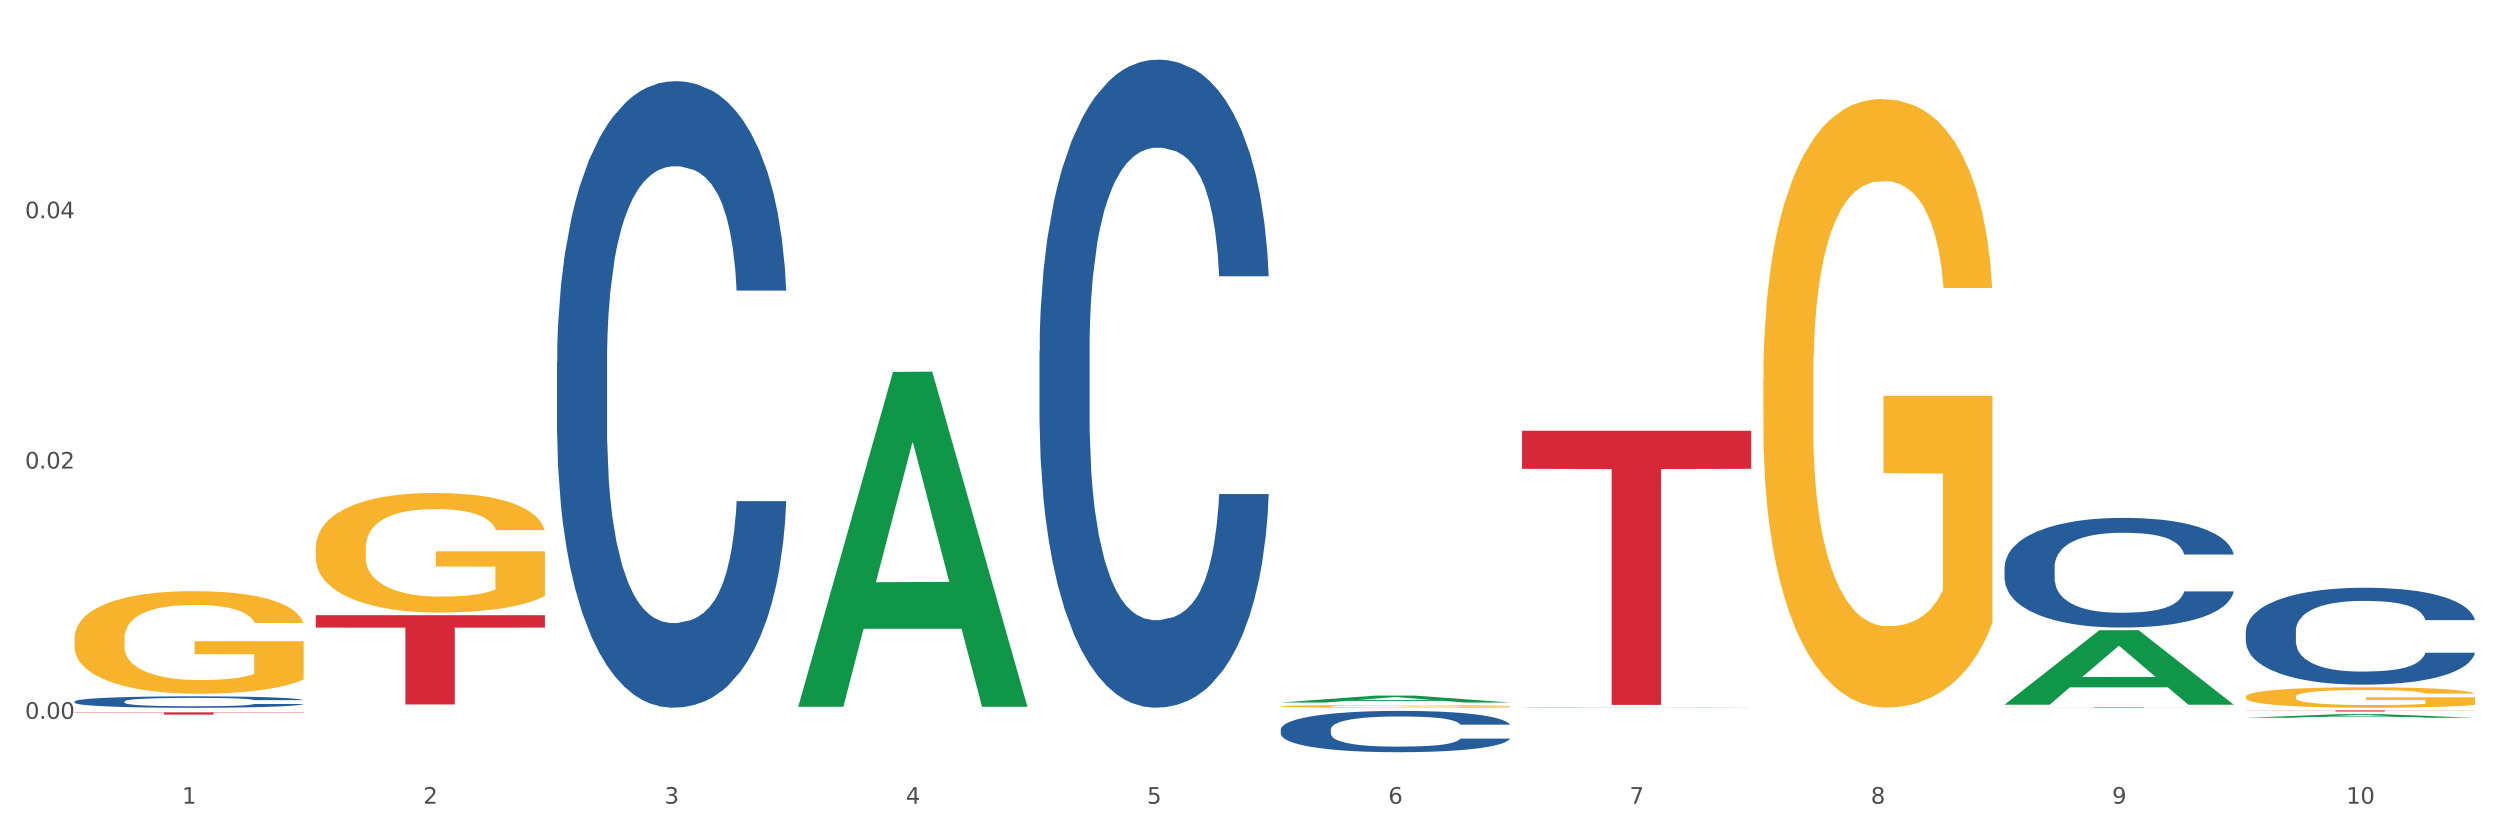 <?xml version="1.0" encoding="utf-8" standalone="no"?>
<!DOCTYPE svg PUBLIC "-//W3C//DTD SVG 1.1//EN"
  "http://www.w3.org/Graphics/SVG/1.1/DTD/svg11.dtd">
<svg xmlns:xlink="http://www.w3.org/1999/xlink" width="1080pt" height="360pt" viewBox="0 0 1080 360" xmlns="http://www.w3.org/2000/svg" version="1.1">
 <rect x="0" y="0" width="1080" height="360" fill="#333333" stroke="none"/>
 <defs>
  <style type="text/css">*{stroke-linejoin: round; stroke-linecap: butt}</style>
 </defs>
 <g id="figure_1">
  <g id="patch_1">
   <path d="M 0 360 
L 1080 360 
L 1080 0 
L 0 0 
z
" style="fill: #ffffff; stroke: #ffffff; stroke-linejoin: miter"/>
  </g>
  <g id="axes_1">
   <g id="matplotlib.axis_1">
    <g id="xtick_1">
     <g id="text_1">
      <!-- 1 -->
      <g style="fill: #4d4d4d" transform="translate(78.627 347.204) scale(0.096 -0.096)">
       <defs>
        <path id="DejaVuSans-31" d="M 794 531 
L 1825 531 
L 1825 4091 
L 703 3866 
L 703 4441 
L 1819 4666 
L 2450 4666 
L 2450 531 
L 3481 531 
L 3481 0 
L 794 0 
L 794 531 
z
" transform="scale(0.016)"/>
       </defs>
       <use xlink:href="#DejaVuSans-31"/>
      </g>
     </g>
    </g>
    <g id="xtick_2">
     <g id="text_2">
      <!-- 2 -->
      <g style="fill: #4d4d4d" transform="translate(182.851 347.204) scale(0.096 -0.096)">
       <defs>
        <path id="DejaVuSans-32" d="M 1228 531 
L 3431 531 
L 3431 0 
L 469 0 
L 469 531 
Q 828 903 1448 1529 
Q 2069 2156 2228 2338 
Q 2531 2678 2651 2914 
Q 2772 3150 2772 3378 
Q 2772 3750 2511 3984 
Q 2250 4219 1831 4219 
Q 1534 4219 1204 4116 
Q 875 4013 500 3803 
L 500 4441 
Q 881 4594 1212 4672 
Q 1544 4750 1819 4750 
Q 2544 4750 2975 4387 
Q 3406 4025 3406 3419 
Q 3406 3131 3298 2873 
Q 3191 2616 2906 2266 
Q 2828 2175 2409 1742 
Q 1991 1309 1228 531 
z
" transform="scale(0.016)"/>
       </defs>
       <use xlink:href="#DejaVuSans-32"/>
      </g>
     </g>
    </g>
    <g id="xtick_3">
     <g id="text_3">
      <!-- 3 -->
      <g style="fill: #4d4d4d" transform="translate(287.074 347.204) scale(0.096 -0.096)">
       <defs>
        <path id="DejaVuSans-33" d="M 2597 2516 
Q 3050 2419 3304 2112 
Q 3559 1806 3559 1356 
Q 3559 666 3084 287 
Q 2609 -91 1734 -91 
Q 1441 -91 1130 -33 
Q 819 25 488 141 
L 488 750 
Q 750 597 1062 519 
Q 1375 441 1716 441 
Q 2309 441 2620 675 
Q 2931 909 2931 1356 
Q 2931 1769 2642 2001 
Q 2353 2234 1838 2234 
L 1294 2234 
L 1294 2753 
L 1863 2753 
Q 2328 2753 2575 2939 
Q 2822 3125 2822 3475 
Q 2822 3834 2567 4026 
Q 2313 4219 1838 4219 
Q 1578 4219 1281 4162 
Q 984 4106 628 3988 
L 628 4550 
Q 988 4650 1302 4700 
Q 1616 4750 1894 4750 
Q 2613 4750 3031 4423 
Q 3450 4097 3450 3541 
Q 3450 3153 3228 2886 
Q 3006 2619 2597 2516 
z
" transform="scale(0.016)"/>
       </defs>
       <use xlink:href="#DejaVuSans-33"/>
      </g>
     </g>
    </g>
    <g id="xtick_4">
     <g id="text_4">
      <!-- 4 -->
      <g style="fill: #4d4d4d" transform="translate(391.298 347.204) scale(0.096 -0.096)">
       <defs>
        <path id="DejaVuSans-34" d="M 2419 4116 
L 825 1625 
L 2419 1625 
L 2419 4116 
z
M 2253 4666 
L 3047 4666 
L 3047 1625 
L 3713 1625 
L 3713 1100 
L 3047 1100 
L 3047 0 
L 2419 0 
L 2419 1100 
L 313 1100 
L 313 1709 
L 2253 4666 
z
" transform="scale(0.016)"/>
       </defs>
       <use xlink:href="#DejaVuSans-34"/>
      </g>
     </g>
    </g>
    <g id="xtick_5">
     <g id="text_5">
      <!-- 5 -->
      <g style="fill: #4d4d4d" transform="translate(495.522 347.204) scale(0.096 -0.096)">
       <defs>
        <path id="DejaVuSans-35" d="M 691 4666 
L 3169 4666 
L 3169 4134 
L 1269 4134 
L 1269 2991 
Q 1406 3038 1543 3061 
Q 1681 3084 1819 3084 
Q 2600 3084 3056 2656 
Q 3513 2228 3513 1497 
Q 3513 744 3044 326 
Q 2575 -91 1722 -91 
Q 1428 -91 1123 -41 
Q 819 9 494 109 
L 494 744 
Q 775 591 1075 516 
Q 1375 441 1709 441 
Q 2250 441 2565 725 
Q 2881 1009 2881 1497 
Q 2881 1984 2565 2268 
Q 2250 2553 1709 2553 
Q 1456 2553 1204 2497 
Q 953 2441 691 2322 
L 691 4666 
z
" transform="scale(0.016)"/>
       </defs>
       <use xlink:href="#DejaVuSans-35"/>
      </g>
     </g>
    </g>
    <g id="xtick_6">
     <g id="text_6">
      <!-- 6 -->
      <g style="fill: #4d4d4d" transform="translate(599.745 347.204) scale(0.096 -0.096)">
       <defs>
        <path id="DejaVuSans-36" d="M 2113 2584 
Q 1688 2584 1439 2293 
Q 1191 2003 1191 1497 
Q 1191 994 1439 701 
Q 1688 409 2113 409 
Q 2538 409 2786 701 
Q 3034 994 3034 1497 
Q 3034 2003 2786 2293 
Q 2538 2584 2113 2584 
z
M 3366 4563 
L 3366 3988 
Q 3128 4100 2886 4159 
Q 2644 4219 2406 4219 
Q 1781 4219 1451 3797 
Q 1122 3375 1075 2522 
Q 1259 2794 1537 2939 
Q 1816 3084 2150 3084 
Q 2853 3084 3261 2657 
Q 3669 2231 3669 1497 
Q 3669 778 3244 343 
Q 2819 -91 2113 -91 
Q 1303 -91 875 529 
Q 447 1150 447 2328 
Q 447 3434 972 4092 
Q 1497 4750 2381 4750 
Q 2619 4750 2861 4703 
Q 3103 4656 3366 4563 
z
" transform="scale(0.016)"/>
       </defs>
       <use xlink:href="#DejaVuSans-36"/>
      </g>
     </g>
    </g>
    <g id="xtick_7">
     <g id="text_7">
      <!-- 7 -->
      <g style="fill: #4d4d4d" transform="translate(703.969 347.204) scale(0.096 -0.096)">
       <defs>
        <path id="DejaVuSans-37" d="M 525 4666 
L 3525 4666 
L 3525 4397 
L 1831 0 
L 1172 0 
L 2766 4134 
L 525 4134 
L 525 4666 
z
" transform="scale(0.016)"/>
       </defs>
       <use xlink:href="#DejaVuSans-37"/>
      </g>
     </g>
    </g>
    <g id="xtick_8">
     <g id="text_8">
      <!-- 8 -->
      <g style="fill: #4d4d4d" transform="translate(808.193 347.204) scale(0.096 -0.096)">
       <defs>
        <path id="DejaVuSans-38" d="M 2034 2216 
Q 1584 2216 1326 1975 
Q 1069 1734 1069 1313 
Q 1069 891 1326 650 
Q 1584 409 2034 409 
Q 2484 409 2743 651 
Q 3003 894 3003 1313 
Q 3003 1734 2745 1975 
Q 2488 2216 2034 2216 
z
M 1403 2484 
Q 997 2584 770 2862 
Q 544 3141 544 3541 
Q 544 4100 942 4425 
Q 1341 4750 2034 4750 
Q 2731 4750 3128 4425 
Q 3525 4100 3525 3541 
Q 3525 3141 3298 2862 
Q 3072 2584 2669 2484 
Q 3125 2378 3379 2068 
Q 3634 1759 3634 1313 
Q 3634 634 3220 271 
Q 2806 -91 2034 -91 
Q 1263 -91 848 271 
Q 434 634 434 1313 
Q 434 1759 690 2068 
Q 947 2378 1403 2484 
z
M 1172 3481 
Q 1172 3119 1398 2916 
Q 1625 2713 2034 2713 
Q 2441 2713 2670 2916 
Q 2900 3119 2900 3481 
Q 2900 3844 2670 4047 
Q 2441 4250 2034 4250 
Q 1625 4250 1398 4047 
Q 1172 3844 1172 3481 
z
" transform="scale(0.016)"/>
       </defs>
       <use xlink:href="#DejaVuSans-38"/>
      </g>
     </g>
    </g>
    <g id="xtick_9">
     <g id="text_9">
      <!-- 9 -->
      <g style="fill: #4d4d4d" transform="translate(912.416 347.204) scale(0.096 -0.096)">
       <defs>
        <path id="DejaVuSans-39" d="M 703 97 
L 703 672 
Q 941 559 1184 500 
Q 1428 441 1663 441 
Q 2288 441 2617 861 
Q 2947 1281 2994 2138 
Q 2813 1869 2534 1725 
Q 2256 1581 1919 1581 
Q 1219 1581 811 2004 
Q 403 2428 403 3163 
Q 403 3881 828 4315 
Q 1253 4750 1959 4750 
Q 2769 4750 3195 4129 
Q 3622 3509 3622 2328 
Q 3622 1225 3098 567 
Q 2575 -91 1691 -91 
Q 1453 -91 1209 -44 
Q 966 3 703 97 
z
M 1959 2075 
Q 2384 2075 2632 2365 
Q 2881 2656 2881 3163 
Q 2881 3666 2632 3958 
Q 2384 4250 1959 4250 
Q 1534 4250 1286 3958 
Q 1038 3666 1038 3163 
Q 1038 2656 1286 2365 
Q 1534 2075 1959 2075 
z
" transform="scale(0.016)"/>
       </defs>
       <use xlink:href="#DejaVuSans-39"/>
      </g>
     </g>
    </g>
    <g id="xtick_10">
     <g id="text_10">
      <!-- 10 -->
      <g style="fill: #4d4d4d" transform="translate(1013.586 347.204) scale(0.096 -0.096)">
       <defs>
        <path id="DejaVuSans-30" d="M 2034 4250 
Q 1547 4250 1301 3770 
Q 1056 3291 1056 2328 
Q 1056 1369 1301 889 
Q 1547 409 2034 409 
Q 2525 409 2770 889 
Q 3016 1369 3016 2328 
Q 3016 3291 2770 3770 
Q 2525 4250 2034 4250 
z
M 2034 4750 
Q 2819 4750 3233 4129 
Q 3647 3509 3647 2328 
Q 3647 1150 3233 529 
Q 2819 -91 2034 -91 
Q 1250 -91 836 529 
Q 422 1150 422 2328 
Q 422 3509 836 4129 
Q 1250 4750 2034 4750 
z
" transform="scale(0.016)"/>
       </defs>
       <use xlink:href="#DejaVuSans-31"/>
       <use xlink:href="#DejaVuSans-30" transform="translate(63.623 0)"/>
      </g>
     </g>
    </g>
    <g id="xtick_11"/>
    <g id="xtick_12"/>
    <g id="xtick_13"/>
    <g id="xtick_14"/>
    <g id="xtick_15"/>
    <g id="xtick_16"/>
    <g id="xtick_17"/>
    <g id="xtick_18"/>
    <g id="xtick_19"/>
   </g>
   <g id="matplotlib.axis_2">
    <g id="ytick_1">
     <g id="text_11">
      <!-- 0.00 -->
      <g style="fill: #4d4d4d" transform="translate(10.8 310.536) scale(0.096 -0.096)">
       <defs>
        <path id="DejaVuSans-2e" d="M 684 794 
L 1344 794 
L 1344 0 
L 684 0 
L 684 794 
z
" transform="scale(0.016)"/>
       </defs>
       <use xlink:href="#DejaVuSans-30"/>
       <use xlink:href="#DejaVuSans-2e" transform="translate(63.623 0)"/>
       <use xlink:href="#DejaVuSans-30" transform="translate(95.41 0)"/>
       <use xlink:href="#DejaVuSans-30" transform="translate(159.033 0)"/>
      </g>
     </g>
    </g>
    <g id="ytick_2">
     <g id="text_12">
      <!-- 0.02 -->
      <g style="fill: #4d4d4d" transform="translate(10.8 202.409) scale(0.096 -0.096)">
       <use xlink:href="#DejaVuSans-30"/>
       <use xlink:href="#DejaVuSans-2e" transform="translate(63.623 0)"/>
       <use xlink:href="#DejaVuSans-30" transform="translate(95.41 0)"/>
       <use xlink:href="#DejaVuSans-32" transform="translate(159.033 0)"/>
      </g>
     </g>
    </g>
    <g id="ytick_3">
     <g id="text_13">
      <!-- 0.04 -->
      <g style="fill: #4d4d4d" transform="translate(10.8 94.282) scale(0.096 -0.096)">
       <use xlink:href="#DejaVuSans-30"/>
       <use xlink:href="#DejaVuSans-2e" transform="translate(63.623 0)"/>
       <use xlink:href="#DejaVuSans-30" transform="translate(95.41 0)"/>
       <use xlink:href="#DejaVuSans-34" transform="translate(159.033 0)"/>
      </g>
     </g>
    </g>
    <g id="ytick_4"/>
    <g id="ytick_5"/>
    <g id="ytick_6"/>
   </g>
   <g id="PolyCollection_1">
    <path d="M 344.846 305.079 
L 344.948 304.943 
L 385.778 160.676 
L 402.722 160.54 
L 443.858 305.351 
L 424.26 305.351 
L 415.379 271.629 
L 373.223 271.629 
L 372.916 272.173 
L 364.342 305.351 
L 344.846 305.351 
L 344.846 305.079 
L 378.53 251.505 
L 410.072 251.369 
L 394.454 191.405 
L 394.25 191.133 
L 394.046 191.541 
L 378.428 251.369 
L 378.53 251.505 
L 344.846 305.079 
z
" clip-path="url(#pc60d5cb30a)" style="fill: #109648"/>
    <path d="M 657.517 305.683 
L 657.634 305.683 
L 657.634 305.68 
L 657.985 305.674 
L 659.272 305.665 
L 660.911 305.658 
L 663.72 305.649 
L 665.241 305.646 
L 667.231 305.642 
L 671.327 305.636 
L 676.008 305.63 
L 679.285 305.627 
L 681.743 305.625 
L 687.244 305.622 
L 690.404 305.621 
L 693.681 305.619 
L 696.49 305.619 
L 701.171 305.618 
L 704.916 305.617 
L 709.247 305.617 
L 712.875 305.617 
L 717.673 305.618 
L 724.695 305.619 
L 727.387 305.62 
L 731.015 305.622 
L 734.76 305.624 
L 737.803 305.626 
L 741.314 305.629 
L 744.943 305.633 
L 748.454 305.639 
L 750.911 305.643 
L 752.901 305.648 
L 754.657 305.654 
L 755.944 305.661 
L 756.529 305.666 
L 735.112 305.666 
L 734.526 305.661 
L 733.356 305.656 
L 732.186 305.652 
L 730.898 305.649 
L 728.909 305.646 
L 727.153 305.644 
L 724.227 305.641 
L 721.535 305.64 
L 719.312 305.639 
L 716.62 305.638 
L 710.885 305.637 
L 706.789 305.637 
L 704.214 305.637 
L 701.054 305.638 
L 698.362 305.639 
L 695.202 305.641 
L 692.745 305.642 
L 690.287 305.645 
L 688.882 305.646 
L 686.776 305.649 
L 685.371 305.652 
L 683.499 305.656 
L 682.445 305.659 
L 680.573 305.667 
L 679.754 305.672 
L 679.402 305.676 
L 679.168 305.68 
L 679.168 305.701 
L 679.871 305.711 
L 680.456 305.715 
L 681.392 305.72 
L 683.148 305.725 
L 685.722 305.731 
L 688.414 305.735 
L 690.638 305.738 
L 692.745 305.74 
L 694.851 305.741 
L 697.426 305.743 
L 699.533 305.744 
L 702.693 305.744 
L 706.438 305.745 
L 709.364 305.745 
L 715.332 305.744 
L 718.024 305.743 
L 720.599 305.742 
L 723.408 305.741 
L 725.632 305.739 
L 726.919 305.738 
L 729.026 305.736 
L 730.664 305.733 
L 732.069 305.73 
L 733.005 305.727 
L 734.058 305.723 
L 734.877 305.718 
L 735.112 305.716 
L 756.529 305.716 
L 756.061 305.721 
L 755.242 305.726 
L 753.603 305.732 
L 752.316 305.736 
L 750.326 305.74 
L 748.22 305.744 
L 745.294 305.748 
L 742.602 305.751 
L 739.793 305.754 
L 736.75 305.756 
L 731.249 305.76 
L 729.26 305.761 
L 725.046 305.762 
L 721.769 305.763 
L 716.971 305.764 
L 712.055 305.765 
L 706.906 305.765 
L 702.341 305.764 
L 697.309 305.764 
L 694.149 305.763 
L 690.638 305.762 
L 686.542 305.76 
L 682.679 305.757 
L 679.051 305.755 
L 675.657 305.752 
L 672.497 305.748 
L 668.401 305.742 
L 665.358 305.737 
L 663.134 305.731 
L 661.613 305.727 
L 660.091 305.721 
L 659.272 305.717 
L 657.985 305.708 
L 657.517 305.699 
L 657.517 305.683 
z
" clip-path="url(#pc60d5cb30a)" style="fill: #255c99"/>
    <path d="M 865.964 245.013 
L 866.081 244.969 
L 866.081 243.758 
L 866.432 242.114 
L 867.719 239.085 
L 869.358 236.792 
L 872.167 234.109 
L 873.688 232.984 
L 875.678 231.729 
L 879.774 229.696 
L 884.456 227.965 
L 887.733 227.013 
L 890.19 226.407 
L 895.691 225.325 
L 898.851 224.849 
L 902.128 224.46 
L 904.937 224.2 
L 909.618 223.898 
L 913.364 223.768 
L 917.694 223.725 
L 921.322 223.768 
L 926.12 223.941 
L 933.143 224.46 
L 935.834 224.763 
L 939.463 225.282 
L 943.208 225.974 
L 946.251 226.667 
L 949.762 227.662 
L 953.39 228.96 
L 956.901 230.604 
L 959.359 232.119 
L 961.348 233.719 
L 963.104 235.667 
L 964.391 237.787 
L 964.976 239.561 
L 943.559 239.561 
L 942.974 237.96 
L 941.803 236.229 
L 940.633 235.061 
L 939.346 234.109 
L 937.356 233.027 
L 935.6 232.335 
L 932.674 231.513 
L 929.983 230.994 
L 927.759 230.691 
L 925.067 230.431 
L 919.332 230.171 
L 915.236 230.171 
L 912.661 230.258 
L 909.501 230.474 
L 906.81 230.777 
L 903.65 231.296 
L 901.192 231.859 
L 898.734 232.595 
L 897.33 233.114 
L 895.223 234.066 
L 893.819 234.844 
L 891.946 236.186 
L 890.893 237.138 
L 889.02 239.604 
L 888.201 241.421 
L 887.85 242.676 
L 887.616 244.061 
L 887.616 250.81 
L 888.318 253.839 
L 888.903 255.137 
L 889.839 256.608 
L 891.595 258.512 
L 894.17 260.373 
L 896.861 261.714 
L 899.085 262.536 
L 901.192 263.142 
L 903.298 263.618 
L 905.873 264.051 
L 907.98 264.31 
L 911.14 264.57 
L 914.885 264.7 
L 917.811 264.7 
L 923.78 264.483 
L 926.472 264.267 
L 929.046 263.964 
L 931.855 263.488 
L 934.079 262.969 
L 935.366 262.579 
L 937.473 261.757 
L 939.111 260.892 
L 940.516 259.897 
L 941.452 259.031 
L 942.505 257.733 
L 943.325 256.262 
L 943.559 255.483 
L 964.976 255.483 
L 964.508 257.041 
L 963.689 258.555 
L 962.05 260.589 
L 960.763 261.757 
L 958.773 263.185 
L 956.667 264.397 
L 953.741 265.738 
L 951.049 266.733 
L 948.24 267.599 
L 945.197 268.377 
L 939.697 269.459 
L 937.707 269.762 
L 933.494 270.281 
L 930.217 270.584 
L 925.418 270.887 
L 920.503 271.06 
L 915.353 271.103 
L 910.789 271.017 
L 905.756 270.757 
L 902.596 270.498 
L 899.085 270.108 
L 894.989 269.502 
L 891.127 268.767 
L 887.499 267.901 
L 884.105 266.906 
L 880.945 265.781 
L 876.848 263.921 
L 873.805 262.104 
L 871.582 260.416 
L 870.06 258.988 
L 868.539 257.171 
L 867.719 255.916 
L 866.432 252.887 
L 865.964 250.075 
L 865.964 245.013 
z
" clip-path="url(#pc60d5cb30a)" style="fill: #255c99"/>
    <path d="M 970.188 272.715 
L 970.305 272.676 
L 970.305 271.606 
L 970.656 270.153 
L 971.943 267.476 
L 973.582 265.449 
L 976.39 263.079 
L 977.912 262.084 
L 979.902 260.976 
L 983.998 259.178 
L 988.679 257.649 
L 991.956 256.808 
L 994.414 256.272 
L 999.915 255.316 
L 1003.075 254.896 
L 1006.352 254.552 
L 1009.161 254.322 
L 1013.842 254.054 
L 1017.587 253.94 
L 1021.917 253.901 
L 1025.546 253.94 
L 1030.344 254.093 
L 1037.366 254.552 
L 1040.058 254.819 
L 1043.686 255.278 
L 1047.431 255.89 
L 1050.474 256.502 
L 1053.985 257.381 
L 1057.613 258.528 
L 1061.125 259.981 
L 1063.582 261.32 
L 1065.572 262.734 
L 1067.327 264.455 
L 1068.615 266.329 
L 1069.2 267.897 
L 1047.782 267.897 
L 1047.197 266.482 
L 1046.027 264.952 
L 1044.857 263.92 
L 1043.569 263.079 
L 1041.58 262.123 
L 1039.824 261.511 
L 1036.898 260.784 
L 1034.206 260.325 
L 1031.983 260.058 
L 1029.291 259.828 
L 1023.556 259.599 
L 1019.46 259.599 
L 1016.885 259.675 
L 1013.725 259.867 
L 1011.033 260.134 
L 1007.873 260.593 
L 1005.415 261.09 
L 1002.958 261.74 
L 1001.553 262.199 
L 999.447 263.04 
L 998.042 263.729 
L 996.17 264.914 
L 995.116 265.755 
L 993.244 267.935 
L 992.424 269.541 
L 992.073 270.65 
L 991.839 271.873 
L 991.839 277.839 
L 992.541 280.515 
L 993.127 281.662 
L 994.063 282.962 
L 995.818 284.645 
L 998.393 286.289 
L 1001.085 287.475 
L 1003.309 288.201 
L 1005.415 288.736 
L 1007.522 289.157 
L 1010.097 289.539 
L 1012.203 289.769 
L 1015.363 289.998 
L 1019.109 290.113 
L 1022.035 290.113 
L 1028.003 289.922 
L 1030.695 289.731 
L 1033.27 289.463 
L 1036.079 289.042 
L 1038.303 288.584 
L 1039.59 288.239 
L 1041.697 287.513 
L 1043.335 286.748 
L 1044.739 285.869 
L 1045.676 285.104 
L 1046.729 283.957 
L 1047.548 282.657 
L 1047.782 281.968 
L 1069.2 281.968 
L 1068.732 283.345 
L 1067.913 284.683 
L 1066.274 286.48 
L 1064.987 287.513 
L 1062.997 288.775 
L 1060.89 289.845 
L 1057.965 291.031 
L 1055.273 291.91 
L 1052.464 292.675 
L 1049.421 293.363 
L 1043.92 294.319 
L 1041.931 294.587 
L 1037.717 295.046 
L 1034.44 295.313 
L 1029.642 295.581 
L 1024.726 295.734 
L 1019.577 295.772 
L 1015.012 295.696 
L 1009.98 295.466 
L 1006.82 295.237 
L 1003.309 294.893 
L 999.212 294.357 
L 995.35 293.707 
L 991.722 292.943 
L 988.328 292.063 
L 985.168 291.069 
L 981.072 289.425 
L 978.029 287.819 
L 975.805 286.327 
L 974.284 285.066 
L 972.762 283.46 
L 971.943 282.351 
L 970.656 279.674 
L 970.188 277.189 
L 970.188 272.715 
z
" clip-path="url(#pc60d5cb30a)" style="fill: #255c99"/>
    <path d="M 240.622 156.681 
L 240.739 156.434 
L 240.739 149.513 
L 241.09 140.119 
L 242.378 122.815 
L 244.016 109.714 
L 246.825 94.388 
L 248.347 87.961 
L 250.336 80.792 
L 254.432 69.174 
L 259.114 59.286 
L 262.391 53.847 
L 264.849 50.387 
L 270.349 44.207 
L 273.509 41.488 
L 276.786 39.263 
L 279.595 37.78 
L 284.277 36.049 
L 288.022 35.308 
L 292.352 35.06 
L 295.98 35.308 
L 300.779 36.296 
L 307.801 39.263 
L 310.493 40.993 
L 314.121 43.959 
L 317.866 47.915 
L 320.909 51.87 
L 324.42 57.555 
L 328.048 64.971 
L 331.559 74.365 
L 334.017 83.017 
L 336.007 92.163 
L 337.762 103.287 
L 339.049 115.399 
L 339.635 125.535 
L 318.217 125.535 
L 317.632 116.388 
L 316.462 106.5 
L 315.291 99.826 
L 314.004 94.388 
L 312.014 88.208 
L 310.259 84.253 
L 307.333 79.556 
L 304.641 76.59 
L 302.417 74.859 
L 299.725 73.376 
L 293.991 71.893 
L 289.894 71.893 
L 287.32 72.387 
L 284.16 73.623 
L 281.468 75.354 
L 278.308 78.32 
L 275.85 81.533 
L 273.392 85.736 
L 271.988 88.702 
L 269.881 94.141 
L 268.477 98.59 
L 266.604 106.253 
L 265.551 111.692 
L 263.678 125.782 
L 262.859 136.164 
L 262.508 143.333 
L 262.274 151.243 
L 262.274 189.806 
L 262.976 207.11 
L 263.561 214.526 
L 264.498 222.93 
L 266.253 233.807 
L 268.828 244.436 
L 271.52 252.1 
L 273.743 256.796 
L 275.85 260.257 
L 277.957 262.976 
L 280.532 265.448 
L 282.638 266.931 
L 285.798 268.415 
L 289.543 269.156 
L 292.469 269.156 
L 298.438 267.92 
L 301.13 266.684 
L 303.705 264.954 
L 306.513 262.235 
L 308.737 259.268 
L 310.025 257.043 
L 312.131 252.347 
L 313.77 247.403 
L 315.174 241.717 
L 316.11 236.773 
L 317.164 229.357 
L 317.983 220.953 
L 318.217 216.503 
L 339.635 216.503 
L 339.167 225.402 
L 338.347 234.054 
L 336.709 245.672 
L 335.421 252.347 
L 333.432 260.504 
L 331.325 267.426 
L 328.399 275.089 
L 325.707 280.774 
L 322.899 285.718 
L 319.856 290.168 
L 314.355 296.348 
L 312.365 298.078 
L 308.152 301.045 
L 304.875 302.775 
L 300.077 304.505 
L 295.161 305.494 
L 290.011 305.741 
L 285.447 305.247 
L 280.414 303.764 
L 277.254 302.281 
L 273.743 300.056 
L 269.647 296.595 
L 265.785 292.393 
L 262.157 287.449 
L 258.763 281.763 
L 255.603 275.336 
L 251.507 264.707 
L 248.464 254.324 
L 246.24 244.684 
L 244.718 236.526 
L 243.197 226.144 
L 242.378 218.975 
L 241.09 201.671 
L 240.622 185.603 
L 240.622 156.681 
z
" clip-path="url(#pc60d5cb30a)" style="fill: #255c99"/>
    <path d="M 136.399 305.471 
L 136.516 305.471 
L 136.516 305.471 
L 136.867 305.471 
L 138.154 305.47 
L 139.793 305.47 
L 142.602 305.47 
L 144.123 305.469 
L 146.113 305.469 
L 150.209 305.469 
L 154.89 305.469 
L 158.167 305.468 
L 160.625 305.468 
L 166.126 305.468 
L 169.286 305.468 
L 172.563 305.468 
L 175.372 305.468 
L 180.053 305.468 
L 183.798 305.468 
L 188.129 305.468 
L 191.757 305.468 
L 196.555 305.468 
L 203.577 305.468 
L 206.269 305.468 
L 209.897 305.468 
L 213.642 305.468 
L 216.685 305.468 
L 220.196 305.468 
L 223.824 305.469 
L 227.336 305.469 
L 229.793 305.469 
L 231.783 305.47 
L 233.538 305.47 
L 234.826 305.47 
L 235.411 305.47 
L 213.993 305.47 
L 213.408 305.47 
L 212.238 305.47 
L 211.068 305.47 
L 209.78 305.47 
L 207.791 305.469 
L 206.035 305.469 
L 203.109 305.469 
L 200.417 305.469 
L 198.194 305.469 
L 195.502 305.469 
L 189.767 305.469 
L 185.671 305.469 
L 183.096 305.469 
L 179.936 305.469 
L 177.244 305.469 
L 174.084 305.469 
L 171.626 305.469 
L 169.169 305.469 
L 167.764 305.469 
L 165.658 305.47 
L 164.253 305.47 
L 162.381 305.47 
L 161.327 305.47 
L 159.455 305.471 
L 158.635 305.471 
L 158.284 305.471 
L 158.05 305.471 
L 158.05 305.472 
L 158.752 305.473 
L 159.338 305.473 
L 160.274 305.473 
L 162.029 305.474 
L 164.604 305.474 
L 167.296 305.474 
L 169.52 305.474 
L 171.626 305.474 
L 173.733 305.475 
L 176.308 305.475 
L 178.415 305.475 
L 181.575 305.475 
L 185.32 305.475 
L 188.246 305.475 
L 194.214 305.475 
L 196.906 305.475 
L 199.481 305.475 
L 202.29 305.475 
L 204.514 305.474 
L 205.801 305.474 
L 207.908 305.474 
L 209.546 305.474 
L 210.951 305.474 
L 211.887 305.474 
L 212.94 305.474 
L 213.759 305.473 
L 213.993 305.473 
L 235.411 305.473 
L 234.943 305.473 
L 234.124 305.474 
L 232.485 305.474 
L 231.198 305.474 
L 229.208 305.474 
L 227.102 305.475 
L 224.176 305.475 
L 221.484 305.475 
L 218.675 305.475 
L 215.632 305.475 
L 210.131 305.476 
L 208.142 305.476 
L 203.928 305.476 
L 200.651 305.476 
L 195.853 305.476 
L 190.937 305.476 
L 185.788 305.476 
L 181.223 305.476 
L 176.191 305.476 
L 173.031 305.476 
L 169.52 305.476 
L 165.424 305.476 
L 161.561 305.475 
L 157.933 305.475 
L 154.539 305.475 
L 151.379 305.475 
L 147.283 305.475 
L 144.24 305.474 
L 142.016 305.474 
L 140.495 305.474 
L 138.973 305.473 
L 138.154 305.473 
L 136.867 305.473 
L 136.399 305.472 
L 136.399 305.471 
z
" clip-path="url(#pc60d5cb30a)" style="fill: #255c99"/>
    <path d="M 32.175 303.041 
L 32.292 303.036 
L 32.292 302.91 
L 32.643 302.738 
L 33.931 302.422 
L 35.569 302.182 
L 38.378 301.902 
L 39.899 301.785 
L 41.889 301.654 
L 45.985 301.442 
L 50.667 301.261 
L 53.944 301.161 
L 56.401 301.098 
L 61.902 300.985 
L 65.062 300.936 
L 68.339 300.895 
L 71.148 300.868 
L 75.829 300.836 
L 79.575 300.823 
L 83.905 300.818 
L 87.533 300.823 
L 92.331 300.841 
L 99.354 300.895 
L 102.045 300.927 
L 105.674 300.981 
L 109.419 301.053 
L 112.462 301.125 
L 115.973 301.229 
L 119.601 301.365 
L 123.112 301.536 
L 125.57 301.694 
L 127.559 301.862 
L 129.315 302.065 
L 130.602 302.286 
L 131.187 302.471 
L 109.77 302.471 
L 109.185 302.304 
L 108.014 302.124 
L 106.844 302.002 
L 105.557 301.902 
L 103.567 301.789 
L 101.811 301.717 
L 98.886 301.631 
L 96.194 301.577 
L 93.97 301.545 
L 91.278 301.518 
L 85.543 301.491 
L 81.447 301.491 
L 78.872 301.5 
L 75.712 301.523 
L 73.021 301.554 
L 69.861 301.609 
L 67.403 301.667 
L 64.945 301.744 
L 63.541 301.798 
L 61.434 301.898 
L 60.03 301.979 
L 58.157 302.119 
L 57.104 302.219 
L 55.231 302.476 
L 54.412 302.666 
L 54.061 302.797 
L 53.827 302.941 
L 53.827 303.646 
L 54.529 303.962 
L 55.114 304.098 
L 56.05 304.251 
L 57.806 304.45 
L 60.381 304.644 
L 63.072 304.784 
L 65.296 304.87 
L 67.403 304.933 
L 69.509 304.983 
L 72.084 305.028 
L 74.191 305.055 
L 77.351 305.083 
L 81.096 305.096 
L 84.022 305.096 
L 89.991 305.074 
L 92.683 305.051 
L 95.257 305.019 
L 98.066 304.97 
L 100.29 304.915 
L 101.577 304.875 
L 103.684 304.789 
L 105.322 304.699 
L 106.727 304.595 
L 107.663 304.504 
L 108.717 304.369 
L 109.536 304.215 
L 109.77 304.134 
L 131.187 304.134 
L 130.719 304.297 
L 129.9 304.455 
L 128.262 304.667 
L 126.974 304.789 
L 124.985 304.938 
L 122.878 305.064 
L 119.952 305.205 
L 117.26 305.308 
L 114.451 305.399 
L 111.408 305.48 
L 105.908 305.593 
L 103.918 305.625 
L 99.705 305.679 
L 96.428 305.71 
L 91.629 305.742 
L 86.714 305.76 
L 81.564 305.765 
L 77 305.756 
L 71.967 305.729 
L 68.807 305.701 
L 65.296 305.661 
L 61.2 305.598 
L 57.338 305.521 
L 53.71 305.43 
L 50.316 305.327 
L 47.156 305.209 
L 43.059 305.015 
L 40.016 304.825 
L 37.793 304.649 
L 36.271 304.5 
L 34.75 304.31 
L 33.931 304.179 
L 32.643 303.863 
L 32.175 303.569 
L 32.175 303.041 
z
" clip-path="url(#pc60d5cb30a)" style="fill: #255c99"/>
    <path d="M 970.188 306.889 
L 1069.2 306.889 
L 1069.2 306.956 
L 1030.252 306.956 
L 1030.252 307.369 
L 1008.901 307.369 
L 1008.901 306.956 
L 970.188 306.956 
L 970.188 306.89 
L 970.188 306.889 
z
" clip-path="url(#pc60d5cb30a)" style="fill: #d62839"/>
    <path d="M 32.175 275.859 
L 32.292 275.818 
L 32.292 274.361 
L 32.526 273.107 
L 33.695 270.072 
L 35.448 267.563 
L 36.734 266.228 
L 38.02 265.135 
L 39.54 264.042 
L 41.41 262.909 
L 44.8 261.25 
L 46.904 260.4 
L 49.476 259.51 
L 54.152 258.215 
L 57.542 257.487 
L 61.049 256.88 
L 66.777 256.151 
L 70.517 255.828 
L 74.492 255.585 
L 79.285 255.423 
L 82.909 255.383 
L 90.858 255.504 
L 97.638 255.868 
L 100.911 256.151 
L 105.119 256.637 
L 107.34 256.961 
L 110.964 257.608 
L 114.705 258.458 
L 117.277 259.186 
L 121.134 260.562 
L 124.057 261.938 
L 126.745 263.638 
L 128.148 264.811 
L 129.2 265.904 
L 130.135 267.158 
L 131.071 269.141 
L 110.029 269.141 
L 109.211 267.725 
L 107.925 266.39 
L 106.054 265.095 
L 104.418 264.285 
L 101.612 263.274 
L 99.041 262.626 
L 96.352 262.141 
L 93.079 261.736 
L 90.507 261.534 
L 86.883 261.372 
L 79.752 261.412 
L 74.96 261.736 
L 71.686 262.141 
L 69.582 262.505 
L 67.712 262.909 
L 65.608 263.476 
L 63.153 264.326 
L 61.399 265.095 
L 59.646 266.066 
L 58.243 267.037 
L 56.957 268.17 
L 55.905 269.384 
L 55.087 270.639 
L 54.386 272.176 
L 53.801 274.726 
L 53.801 280.27 
L 54.035 281.524 
L 54.619 283.183 
L 55.321 284.438 
L 56.49 285.935 
L 57.542 286.947 
L 59.529 288.403 
L 61.75 289.617 
L 63.504 290.386 
L 65.257 291.034 
L 68.296 291.924 
L 71.686 292.652 
L 74.609 293.098 
L 78.583 293.502 
L 81.272 293.664 
L 83.61 293.745 
L 89.338 293.745 
L 93.429 293.624 
L 97.988 293.34 
L 101.495 292.976 
L 104.418 292.531 
L 107.691 291.803 
L 109.795 291.115 
L 109.795 282.657 
L 84.078 282.617 
L 84.078 276.992 
L 131.187 276.992 
L 131.187 293.502 
L 129.2 294.352 
L 126.979 295.121 
L 124.641 295.809 
L 121.134 296.659 
L 116.926 297.468 
L 113.185 298.034 
L 109.211 298.52 
L 104.535 298.965 
L 98.456 299.37 
L 94.715 299.532 
L 90.039 299.653 
L 84.545 299.694 
L 79.752 299.613 
L 75.076 299.41 
L 70.167 299.046 
L 65.374 298.52 
L 61.75 297.994 
L 58.126 297.347 
L 54.269 296.497 
L 51.229 295.687 
L 48.891 294.959 
L 46.32 294.028 
L 43.514 292.814 
L 41.41 291.722 
L 39.54 290.589 
L 37.552 289.132 
L 36.15 287.877 
L 34.747 286.299 
L 33.928 285.126 
L 32.993 283.305 
L 32.292 280.755 
L 32.175 275.859 
z
" clip-path="url(#pc60d5cb30a)" style="fill: #f7b32b"/>
    <path d="M 865.964 305.559 
L 964.976 305.559 
L 964.976 305.587 
L 926.028 305.588 
L 926.028 305.765 
L 904.677 305.765 
L 904.677 305.588 
L 865.964 305.587 
L 865.964 305.559 
L 865.964 305.559 
z
" clip-path="url(#pc60d5cb30a)" style="fill: #d62839"/>
    <path d="M 657.517 186.068 
L 756.529 186.068 
L 756.529 202.525 
L 717.581 202.636 
L 717.581 304.493 
L 696.23 304.493 
L 696.23 202.636 
L 657.517 202.525 
L 657.517 186.179 
L 657.517 186.068 
z
" clip-path="url(#pc60d5cb30a)" style="fill: #d62839"/>
    <path d="M 553.293 315.12 
L 553.41 315.103 
L 553.41 314.647 
L 553.761 314.027 
L 555.049 312.886 
L 556.687 312.022 
L 559.496 311.012 
L 561.017 310.588 
L 563.007 310.115 
L 567.103 309.349 
L 571.785 308.697 
L 575.062 308.338 
L 577.52 308.11 
L 583.02 307.703 
L 586.18 307.523 
L 589.457 307.376 
L 592.266 307.279 
L 596.948 307.165 
L 600.693 307.116 
L 605.023 307.099 
L 608.651 307.116 
L 613.45 307.181 
L 620.472 307.376 
L 623.164 307.491 
L 626.792 307.686 
L 630.537 307.947 
L 633.58 308.208 
L 637.091 308.583 
L 640.719 309.072 
L 644.23 309.691 
L 646.688 310.262 
L 648.677 310.865 
L 650.433 311.599 
L 651.72 312.397 
L 652.306 313.066 
L 630.888 313.066 
L 630.303 312.463 
L 629.132 311.81 
L 627.962 311.37 
L 626.675 311.012 
L 624.685 310.604 
L 622.929 310.343 
L 620.004 310.034 
L 617.312 309.838 
L 615.088 309.724 
L 612.396 309.626 
L 606.661 309.528 
L 602.565 309.528 
L 599.99 309.561 
L 596.83 309.642 
L 594.139 309.756 
L 590.979 309.952 
L 588.521 310.164 
L 586.063 310.441 
L 584.659 310.637 
L 582.552 310.995 
L 581.148 311.289 
L 579.275 311.794 
L 578.222 312.153 
L 576.349 313.082 
L 575.53 313.767 
L 575.179 314.239 
L 574.945 314.761 
L 574.945 317.304 
L 575.647 318.445 
L 576.232 318.934 
L 577.168 319.488 
L 578.924 320.206 
L 581.499 320.907 
L 584.191 321.412 
L 586.414 321.722 
L 588.521 321.95 
L 590.628 322.129 
L 593.202 322.292 
L 595.309 322.39 
L 598.469 322.488 
L 602.214 322.537 
L 605.14 322.537 
L 611.109 322.455 
L 613.801 322.374 
L 616.375 322.26 
L 619.184 322.08 
L 621.408 321.885 
L 622.695 321.738 
L 624.802 321.428 
L 626.441 321.102 
L 627.845 320.727 
L 628.781 320.401 
L 629.835 319.912 
L 630.654 319.358 
L 630.888 319.065 
L 652.306 319.065 
L 651.837 319.652 
L 651.018 320.222 
L 649.38 320.988 
L 648.092 321.428 
L 646.103 321.966 
L 643.996 322.423 
L 641.07 322.928 
L 638.378 323.303 
L 635.569 323.629 
L 632.526 323.923 
L 627.026 324.33 
L 625.036 324.444 
L 620.823 324.64 
L 617.546 324.754 
L 612.747 324.868 
L 607.832 324.933 
L 602.682 324.95 
L 598.118 324.917 
L 593.085 324.819 
L 589.925 324.721 
L 586.414 324.575 
L 582.318 324.346 
L 578.456 324.069 
L 574.828 323.743 
L 571.434 323.368 
L 568.274 322.944 
L 564.177 322.243 
L 561.135 321.559 
L 558.911 320.923 
L 557.389 320.385 
L 555.868 319.7 
L 555.049 319.228 
L 553.761 318.087 
L 553.293 317.027 
L 553.293 315.12 
z
" clip-path="url(#pc60d5cb30a)" style="fill: #255c99"/>
    <path d="M 32.175 307.724 
L 131.187 307.724 
L 131.187 307.861 
L 92.239 307.862 
L 92.239 308.711 
L 70.888 308.711 
L 70.888 307.862 
L 32.175 307.861 
L 32.175 307.725 
L 32.175 307.724 
z
" clip-path="url(#pc60d5cb30a)" style="fill: #d62839"/>
    <path d="M 136.399 265.764 
L 235.411 265.764 
L 235.411 271.126 
L 196.463 271.162 
L 196.463 304.343 
L 175.112 304.343 
L 175.112 271.162 
L 136.399 271.126 
L 136.399 265.801 
L 136.399 265.764 
z
" clip-path="url(#pc60d5cb30a)" style="fill: #d62839"/>
    <path d="M 449.069 151.56 
L 449.187 151.305 
L 449.187 144.145 
L 449.538 134.429 
L 450.825 116.531 
L 452.464 102.979 
L 455.272 87.126 
L 456.794 80.478 
L 458.783 73.063 
L 462.88 61.045 
L 467.561 50.817 
L 470.838 45.192 
L 473.296 41.612 
L 478.797 35.22 
L 481.957 32.408 
L 485.234 30.106 
L 488.042 28.572 
L 492.724 26.782 
L 496.469 26.015 
L 500.799 25.759 
L 504.427 26.015 
L 509.226 27.038 
L 516.248 30.106 
L 518.94 31.896 
L 522.568 34.964 
L 526.313 39.056 
L 529.356 43.147 
L 532.867 49.028 
L 536.495 56.698 
L 540.006 66.415 
L 542.464 75.364 
L 544.454 84.825 
L 546.209 96.331 
L 547.497 108.86 
L 548.082 119.343 
L 526.664 119.343 
L 526.079 109.883 
L 524.909 99.655 
L 523.738 92.751 
L 522.451 87.126 
L 520.461 80.733 
L 518.706 76.642 
L 515.78 71.784 
L 513.088 68.716 
L 510.864 66.926 
L 508.173 65.392 
L 502.438 63.858 
L 498.342 63.858 
L 495.767 64.369 
L 492.607 65.648 
L 489.915 67.437 
L 486.755 70.506 
L 484.297 73.83 
L 481.84 78.177 
L 480.435 81.245 
L 478.328 86.87 
L 476.924 91.473 
L 475.051 99.399 
L 473.998 105.024 
L 472.126 119.599 
L 471.306 130.338 
L 470.955 137.753 
L 470.721 145.935 
L 470.721 185.823 
L 471.423 203.722 
L 472.009 211.393 
L 472.945 220.086 
L 474.7 231.337 
L 477.275 242.331 
L 479.967 250.258 
L 482.191 255.116 
L 484.297 258.696 
L 486.404 261.508 
L 488.979 264.065 
L 491.085 265.6 
L 494.245 267.134 
L 497.991 267.901 
L 500.916 267.901 
L 506.885 266.622 
L 509.577 265.344 
L 512.152 263.554 
L 514.961 260.741 
L 517.184 257.673 
L 518.472 255.372 
L 520.578 250.514 
L 522.217 245.4 
L 523.621 239.519 
L 524.558 234.405 
L 525.611 226.734 
L 526.43 218.041 
L 526.664 213.438 
L 548.082 213.438 
L 547.614 222.643 
L 546.795 231.592 
L 545.156 243.61 
L 543.869 250.514 
L 541.879 258.952 
L 539.772 266.111 
L 536.846 274.037 
L 534.155 279.918 
L 531.346 285.032 
L 528.303 289.635 
L 522.802 296.027 
L 520.813 297.817 
L 516.599 300.885 
L 513.322 302.675 
L 508.524 304.465 
L 503.608 305.488 
L 498.459 305.743 
L 493.894 305.232 
L 488.862 303.698 
L 485.702 302.164 
L 482.191 299.862 
L 478.094 296.283 
L 474.232 291.936 
L 470.604 286.822 
L 467.21 280.941 
L 464.05 274.293 
L 459.954 263.298 
L 456.911 252.559 
L 454.687 242.587 
L 453.166 234.149 
L 451.644 223.41 
L 450.825 215.995 
L 449.538 198.097 
L 449.069 181.477 
L 449.069 151.56 
z
" clip-path="url(#pc60d5cb30a)" style="fill: #255c99"/>
    <path d="M 553.293 303.475 
L 553.395 303.473 
L 594.225 300.494 
L 611.169 300.491 
L 652.306 303.481 
L 632.707 303.481 
L 623.827 302.785 
L 581.67 302.785 
L 581.364 302.796 
L 572.789 303.481 
L 553.293 303.481 
L 553.293 303.475 
L 586.978 302.369 
L 618.519 302.366 
L 602.901 301.128 
L 602.697 301.123 
L 602.493 301.131 
L 586.876 302.366 
L 586.978 302.369 
L 553.293 303.475 
z
" clip-path="url(#pc60d5cb30a)" style="fill: #109648"/>
    <path d="M 865.964 304.374 
L 866.066 304.344 
L 906.896 272.258 
L 923.84 272.228 
L 964.976 304.434 
L 945.378 304.434 
L 936.498 296.935 
L 894.341 296.935 
L 894.034 297.056 
L 885.46 304.434 
L 865.964 304.434 
L 865.964 304.374 
L 899.649 292.459 
L 931.19 292.429 
L 915.572 279.093 
L 915.368 279.032 
L 915.164 279.123 
L 899.547 292.429 
L 899.649 292.459 
L 865.964 304.374 
z
" clip-path="url(#pc60d5cb30a)" style="fill: #109648"/>
    <path d="M 970.188 310.067 
L 970.29 310.065 
L 1011.12 308.495 
L 1028.064 308.493 
L 1069.2 310.07 
L 1049.602 310.07 
L 1040.721 309.702 
L 998.564 309.702 
L 998.258 309.708 
L 989.684 310.07 
L 970.188 310.07 
L 970.188 310.067 
L 1003.872 309.483 
L 1035.413 309.482 
L 1019.796 308.829 
L 1019.592 308.826 
L 1019.388 308.831 
L 1003.77 309.482 
L 1003.872 309.483 
L 970.188 310.067 
z
" clip-path="url(#pc60d5cb30a)" style="fill: #109648"/>
    <path d="M 136.399 236.846 
L 136.516 236.799 
L 136.516 235.1 
L 136.749 233.638 
L 137.918 230.098 
L 139.672 227.173 
L 140.958 225.616 
L 142.244 224.342 
L 143.763 223.067 
L 145.634 221.746 
L 149.024 219.812 
L 151.128 218.821 
L 153.699 217.782 
L 158.375 216.272 
L 161.765 215.423 
L 165.272 214.715 
L 171 213.866 
L 174.741 213.488 
L 178.716 213.205 
L 183.508 213.016 
L 187.132 212.969 
L 195.081 213.111 
L 201.861 213.536 
L 205.135 213.866 
L 209.343 214.432 
L 211.564 214.81 
L 215.188 215.565 
L 218.928 216.556 
L 221.5 217.405 
L 225.358 219.009 
L 228.28 220.614 
L 230.969 222.596 
L 232.372 223.964 
L 233.424 225.238 
L 234.359 226.701 
L 235.294 229.013 
L 214.253 229.013 
L 213.434 227.362 
L 212.148 225.804 
L 210.278 224.294 
L 208.641 223.351 
L 205.836 222.171 
L 203.264 221.416 
L 200.576 220.85 
L 197.302 220.378 
L 194.731 220.142 
L 191.107 219.953 
L 183.976 220 
L 179.183 220.378 
L 175.91 220.85 
L 173.806 221.274 
L 171.936 221.746 
L 169.831 222.407 
L 167.377 223.398 
L 165.623 224.294 
L 163.87 225.427 
L 162.467 226.559 
L 161.181 227.881 
L 160.129 229.296 
L 159.311 230.759 
L 158.609 232.552 
L 158.025 235.525 
L 158.025 241.99 
L 158.259 243.453 
L 158.843 245.387 
L 159.544 246.85 
L 160.713 248.596 
L 161.765 249.776 
L 163.753 251.474 
L 165.974 252.89 
L 167.727 253.787 
L 169.481 254.542 
L 172.52 255.58 
L 175.91 256.429 
L 178.833 256.948 
L 182.807 257.42 
L 185.496 257.609 
L 187.834 257.703 
L 193.562 257.703 
L 197.653 257.562 
L 202.212 257.231 
L 205.719 256.807 
L 208.641 256.288 
L 211.915 255.438 
L 214.019 254.636 
L 214.019 244.774 
L 188.301 244.727 
L 188.301 238.168 
L 235.411 238.168 
L 235.411 257.42 
L 233.424 258.411 
L 231.203 259.308 
L 228.865 260.11 
L 225.358 261.101 
L 221.15 262.045 
L 217.409 262.705 
L 213.434 263.271 
L 208.758 263.79 
L 202.68 264.262 
L 198.939 264.451 
L 194.263 264.593 
L 188.769 264.64 
L 183.976 264.545 
L 179.3 264.31 
L 174.39 263.885 
L 169.598 263.271 
L 165.974 262.658 
L 162.35 261.903 
L 158.492 260.912 
L 155.453 259.968 
L 153.115 259.119 
L 150.543 258.034 
L 147.738 256.618 
L 145.634 255.344 
L 143.763 254.023 
L 141.776 252.324 
L 140.373 250.861 
L 138.97 249.021 
L 138.152 247.652 
L 137.217 245.529 
L 136.516 242.556 
L 136.399 236.846 
z
" clip-path="url(#pc60d5cb30a)" style="fill: #f7b32b"/>
    <path d="M 553.293 305.141 
L 553.41 305.14 
L 553.41 305.102 
L 553.644 305.069 
L 554.813 304.99 
L 556.566 304.924 
L 557.852 304.889 
L 559.138 304.861 
L 560.658 304.832 
L 562.528 304.802 
L 565.918 304.759 
L 568.022 304.737 
L 570.594 304.714 
L 575.27 304.68 
L 578.66 304.661 
L 582.167 304.645 
L 587.895 304.626 
L 591.636 304.617 
L 595.61 304.611 
L 600.403 304.607 
L 604.027 304.606 
L 611.976 304.609 
L 618.756 304.618 
L 622.029 304.626 
L 626.237 304.638 
L 628.458 304.647 
L 632.082 304.664 
L 635.823 304.686 
L 638.395 304.705 
L 642.252 304.741 
L 645.175 304.777 
L 647.863 304.822 
L 649.266 304.852 
L 650.318 304.881 
L 651.253 304.914 
L 652.189 304.965 
L 631.147 304.965 
L 630.329 304.928 
L 629.043 304.893 
L 627.173 304.86 
L 625.536 304.838 
L 622.73 304.812 
L 620.159 304.795 
L 617.47 304.782 
L 614.197 304.772 
L 611.625 304.766 
L 608.001 304.762 
L 600.87 304.763 
L 596.078 304.772 
L 592.805 304.782 
L 590.7 304.792 
L 588.83 304.802 
L 586.726 304.817 
L 584.271 304.839 
L 582.518 304.86 
L 580.764 304.885 
L 579.361 304.91 
L 578.075 304.94 
L 577.023 304.972 
L 576.205 305.005 
L 575.504 305.045 
L 574.919 305.112 
L 574.919 305.257 
L 575.153 305.289 
L 575.737 305.333 
L 576.439 305.366 
L 577.608 305.405 
L 578.66 305.431 
L 580.647 305.469 
L 582.868 305.501 
L 584.622 305.521 
L 586.375 305.538 
L 589.415 305.561 
L 592.805 305.581 
L 595.727 305.592 
L 599.702 305.603 
L 602.39 305.607 
L 604.728 305.609 
L 610.456 305.609 
L 614.548 305.606 
L 619.107 305.598 
L 622.613 305.589 
L 625.536 305.577 
L 628.809 305.558 
L 630.913 305.54 
L 630.913 305.319 
L 605.196 305.318 
L 605.196 305.171 
L 652.306 305.171 
L 652.306 305.603 
L 650.318 305.625 
L 648.097 305.645 
L 645.759 305.663 
L 642.252 305.685 
L 638.044 305.706 
L 634.303 305.721 
L 630.329 305.734 
L 625.653 305.746 
L 619.574 305.756 
L 615.833 305.76 
L 611.158 305.764 
L 605.663 305.765 
L 600.87 305.763 
L 596.195 305.757 
L 591.285 305.748 
L 586.492 305.734 
L 582.868 305.72 
L 579.244 305.703 
L 575.387 305.681 
L 572.347 305.66 
L 570.009 305.641 
L 567.438 305.616 
L 564.632 305.585 
L 562.528 305.556 
L 560.658 305.527 
L 558.67 305.488 
L 557.268 305.456 
L 555.865 305.414 
L 555.047 305.384 
L 554.111 305.336 
L 553.41 305.269 
L 553.293 305.141 
z
" clip-path="url(#pc60d5cb30a)" style="fill: #f7b32b"/>
    <path d="M 970.188 300.995 
L 970.304 300.987 
L 970.304 300.695 
L 970.538 300.444 
L 971.707 299.837 
L 973.461 299.334 
L 974.747 299.067 
L 976.032 298.849 
L 977.552 298.63 
L 979.422 298.403 
L 982.813 298.071 
L 984.917 297.901 
L 987.488 297.723 
L 992.164 297.464 
L 995.554 297.318 
L 999.061 297.196 
L 1004.789 297.051 
L 1008.53 296.986 
L 1012.505 296.937 
L 1017.297 296.905 
L 1020.921 296.897 
L 1028.87 296.921 
L 1035.65 296.994 
L 1038.923 297.051 
L 1043.132 297.148 
L 1045.353 297.213 
L 1048.977 297.342 
L 1052.717 297.512 
L 1055.289 297.658 
L 1059.147 297.933 
L 1062.069 298.209 
L 1064.758 298.549 
L 1066.161 298.784 
L 1067.213 299.002 
L 1068.148 299.253 
L 1069.083 299.65 
L 1048.041 299.65 
L 1047.223 299.367 
L 1045.937 299.1 
L 1044.067 298.84 
L 1042.43 298.678 
L 1039.625 298.476 
L 1037.053 298.346 
L 1034.364 298.249 
L 1031.091 298.168 
L 1028.52 298.128 
L 1024.896 298.095 
L 1017.765 298.103 
L 1012.972 298.168 
L 1009.699 298.249 
L 1007.595 298.322 
L 1005.724 298.403 
L 1003.62 298.517 
L 1001.165 298.687 
L 999.412 298.84 
L 997.659 299.035 
L 996.256 299.229 
L 994.97 299.456 
L 993.918 299.699 
L 993.1 299.95 
L 992.398 300.258 
L 991.814 300.768 
L 991.814 301.877 
L 992.047 302.128 
L 992.632 302.46 
L 993.333 302.712 
L 994.502 303.011 
L 995.554 303.214 
L 997.542 303.505 
L 999.763 303.748 
L 1001.516 303.902 
L 1003.27 304.032 
L 1006.309 304.21 
L 1009.699 304.356 
L 1012.621 304.445 
L 1016.596 304.526 
L 1019.285 304.558 
L 1021.623 304.574 
L 1027.351 304.574 
L 1031.442 304.55 
L 1036.001 304.493 
L 1039.508 304.42 
L 1042.43 304.331 
L 1045.704 304.185 
L 1047.808 304.048 
L 1047.808 302.355 
L 1022.09 302.347 
L 1022.09 301.221 
L 1069.2 301.221 
L 1069.2 304.526 
L 1067.213 304.696 
L 1064.992 304.85 
L 1062.654 304.987 
L 1059.147 305.157 
L 1054.938 305.319 
L 1051.198 305.433 
L 1047.223 305.53 
L 1042.547 305.619 
L 1036.469 305.7 
L 1032.728 305.732 
L 1028.052 305.757 
L 1022.558 305.765 
L 1017.765 305.748 
L 1013.089 305.708 
L 1008.179 305.635 
L 1003.387 305.53 
L 999.763 305.425 
L 996.139 305.295 
L 992.281 305.125 
L 989.242 304.963 
L 986.904 304.817 
L 984.332 304.631 
L 981.527 304.388 
L 979.422 304.169 
L 977.552 303.943 
L 975.565 303.651 
L 974.162 303.4 
L 972.759 303.084 
L 971.941 302.849 
L 971.006 302.485 
L 970.304 301.975 
L 970.188 300.995 
z
" clip-path="url(#pc60d5cb30a)" style="fill: #f7b32b"/>
    <path d="M 761.74 164.27 
L 761.857 164.03 
L 761.857 155.386 
L 762.091 147.943 
L 763.26 129.934 
L 765.013 115.047 
L 766.299 107.124 
L 767.585 100.64 
L 769.105 94.157 
L 770.975 87.434 
L 774.365 77.59 
L 776.469 72.547 
L 779.041 67.265 
L 783.717 59.581 
L 787.107 55.259 
L 790.614 51.657 
L 796.342 47.335 
L 800.083 45.414 
L 804.057 43.974 
L 808.85 43.013 
L 812.474 42.773 
L 820.423 43.494 
L 827.203 45.655 
L 830.476 47.335 
L 834.685 50.217 
L 836.906 52.138 
L 840.529 55.979 
L 844.27 61.022 
L 846.842 65.344 
L 850.7 73.508 
L 853.622 81.672 
L 856.311 91.756 
L 857.713 98.72 
L 858.766 105.203 
L 859.701 112.646 
L 860.636 124.412 
L 839.594 124.412 
L 838.776 116.008 
L 837.49 108.084 
L 835.62 100.4 
L 833.983 95.598 
L 831.178 89.595 
L 828.606 85.753 
L 825.917 82.872 
L 822.644 80.471 
L 820.072 79.27 
L 816.448 78.31 
L 809.318 78.55 
L 804.525 80.471 
L 801.252 82.872 
L 799.148 85.033 
L 797.277 87.434 
L 795.173 90.796 
L 792.718 95.838 
L 790.965 100.4 
L 789.211 106.163 
L 787.809 111.926 
L 786.523 118.649 
L 785.471 125.852 
L 784.652 133.296 
L 783.951 142.42 
L 783.366 157.547 
L 783.366 190.443 
L 783.6 197.886 
L 784.185 207.731 
L 784.886 215.174 
L 786.055 224.058 
L 787.107 230.061 
L 789.094 238.705 
L 791.315 245.909 
L 793.069 250.471 
L 794.822 254.313 
L 797.862 259.595 
L 801.252 263.917 
L 804.174 266.558 
L 808.149 268.96 
L 810.837 269.92 
L 813.175 270.4 
L 818.903 270.4 
L 822.995 269.68 
L 827.554 267.999 
L 831.061 265.838 
L 833.983 263.197 
L 837.256 258.875 
L 839.36 254.793 
L 839.36 204.609 
L 813.643 204.369 
L 813.643 170.994 
L 860.753 170.994 
L 860.753 268.96 
L 858.766 274.002 
L 856.544 278.564 
L 854.206 282.646 
L 850.7 287.688 
L 846.491 292.491 
L 842.751 295.852 
L 838.776 298.734 
L 834.1 301.375 
L 828.021 303.776 
L 824.281 304.736 
L 819.605 305.457 
L 814.111 305.697 
L 809.318 305.217 
L 804.642 304.016 
L 799.732 301.855 
L 794.939 298.734 
L 791.315 295.612 
L 787.692 291.77 
L 783.834 286.728 
L 780.795 281.926 
L 778.457 277.604 
L 775.885 272.081 
L 773.079 264.878 
L 770.975 258.395 
L 769.105 251.671 
L 767.118 243.027 
L 765.715 235.584 
L 764.312 226.22 
L 763.494 219.256 
L 762.559 208.451 
L 761.857 193.324 
L 761.74 164.27 
z
" clip-path="url(#pc60d5cb30a)" style="fill: #f7b32b"/>
   </g>
  </g>
 </g>
 <defs>
  <clipPath id="pc60d5cb30a">
   <rect x="32.175" y="10.8" width="1037.025" height="329.109"/>
  </clipPath>
 </defs>
</svg>

